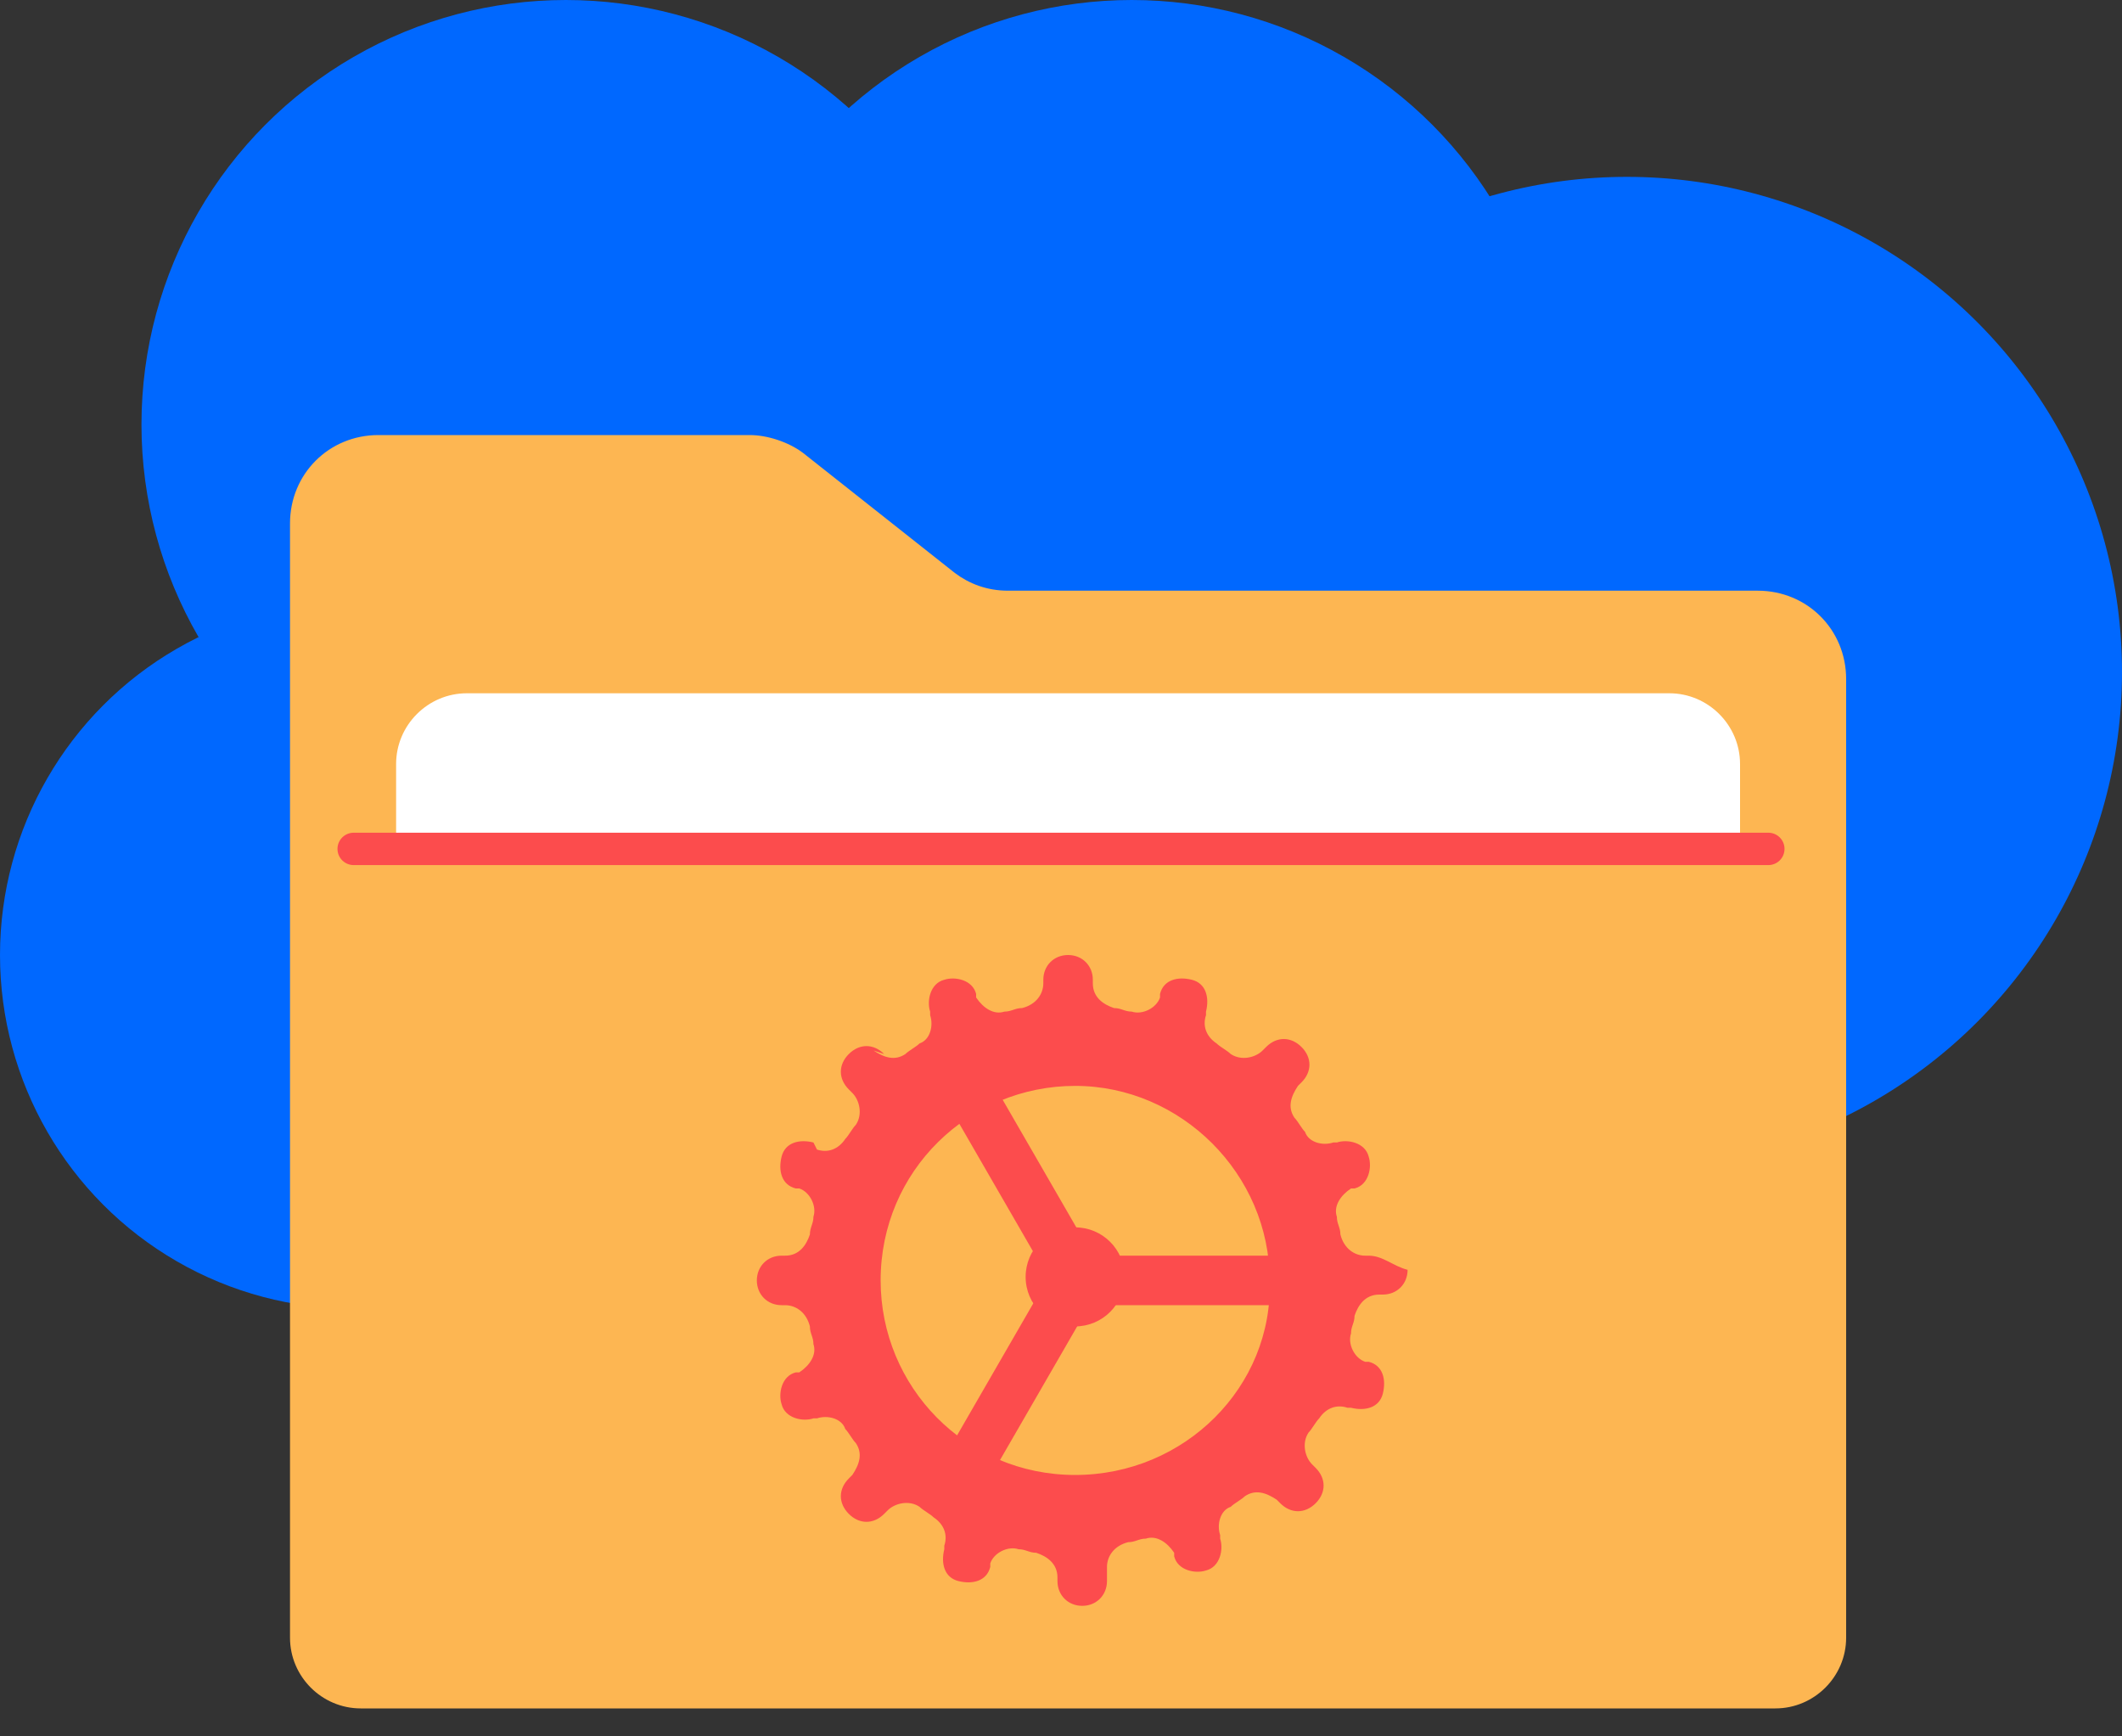 <svg xmlns="http://www.w3.org/2000/svg" width="66" height="54" viewBox="0 0 66 54" fill="none"><rect x="0" y="0" width="66" height="54" fill="#333333" stroke="none"/><circle cx="17.6" cy="13.2" r="13.2" fill="#0068FF"></circle><circle cx="35.2" cy="13.2" r="13.2" fill="#0068FF"></circle><circle cx="50.6" cy="20.9" r="15.4" fill="#0068FF"></circle><circle cx="23.1" cy="37.4" r="12.1" fill="#0068FF"></circle><circle cx="11" cy="29.7" r="11" fill="#0068FF"></circle><circle cx="39.6" cy="31.9" r="11" fill="#0068FF"></circle><circle cx="29.7" cy="26.4" r="11" fill="#0068FF"></circle><path d="M29.7 17.82L24.97 14.08C24.53 13.75 23.87 13.53 23.32 13.53H11.77C10.23 13.53 9.02 14.74 9.02 16.28V50.93C9.02 52.14 10.01 53.13 11.22 53.13H55.22C56.43 53.13 57.42 52.14 57.42 50.93V21.12C57.42 19.58 56.21 18.37 54.67 18.37H31.35C30.69 18.37 30.14 18.15 29.7 17.82Z" fill="#FDB652"></path><path d="M54.12 50.16H12.32V23.76C12.32 22.55 13.31 21.56 14.52 21.56H51.92C53.13 21.56 54.12 22.55 54.12 23.76V50.16Z" fill="white"></path><path d="M55.22 25.96H11.22V50.16H55.22V25.96Z" fill="#FDB652"></path><path d="M42.57 39.05H42.46C42.13 39.05 41.8 38.83 41.69 38.39C41.69 38.17 41.58 38.06 41.58 37.84C41.47 37.51 41.69 37.18 42.02 36.96H42.13C42.57 36.85 42.68 36.3 42.57 35.97C42.46 35.53 41.91 35.42 41.58 35.53H41.47C41.14 35.64 40.7 35.53 40.59 35.2C40.48 35.09 40.37 34.87 40.26 34.76C40.04 34.43 40.15 34.1 40.37 33.77L40.48 33.66C40.81 33.33 40.81 32.89 40.48 32.56C40.15 32.23 39.71 32.23 39.38 32.56L39.27 32.67C39.05 32.89 38.61 33 38.28 32.78C38.17 32.67 37.95 32.56 37.84 32.45C37.51 32.23 37.4 31.9 37.51 31.57V31.46C37.62 31.02 37.51 30.58 37.07 30.47C36.63 30.36 36.19 30.47 36.08 30.91V31.02C35.97 31.35 35.53 31.57 35.2 31.46C34.98 31.46 34.87 31.35 34.65 31.35C34.32 31.24 33.99 31.02 33.99 30.58V30.47C33.99 30.03 33.66 29.7 33.22 29.7C32.78 29.7 32.45 30.03 32.45 30.47V30.58C32.45 30.91 32.23 31.24 31.79 31.35C31.57 31.35 31.46 31.46 31.24 31.46C30.91 31.57 30.58 31.35 30.36 31.02V30.91C30.25 30.47 29.7 30.36 29.37 30.47C28.93 30.58 28.82 31.13 28.93 31.46V31.57C29.04 31.9 28.93 32.34 28.6 32.45C28.49 32.56 28.27 32.67 28.16 32.78C27.83 33 27.5 32.89 27.17 32.67L27.5 32.78C27.17 32.45 26.73 32.45 26.4 32.78C26.07 33.11 26.07 33.55 26.4 33.88L26.51 33.99C26.73 34.21 26.84 34.65 26.62 34.98C26.51 35.09 26.4 35.31 26.29 35.42C26.07 35.75 25.74 35.86 25.41 35.75L25.3 35.53C24.86 35.42 24.42 35.53 24.31 35.97C24.2 36.41 24.31 36.85 24.75 36.96H24.86C25.19 37.07 25.41 37.51 25.3 37.84C25.3 38.06 25.19 38.17 25.19 38.39C25.08 38.72 24.86 39.05 24.42 39.05H24.31C23.87 39.05 23.54 39.38 23.54 39.82C23.54 40.26 23.87 40.59 24.31 40.59H24.42C24.75 40.59 25.08 40.81 25.19 41.25C25.19 41.47 25.3 41.58 25.3 41.8C25.41 42.13 25.19 42.46 24.86 42.68H24.75C24.31 42.79 24.2 43.34 24.31 43.67C24.42 44.11 24.97 44.22 25.3 44.11H25.41C25.74 44 26.18 44.11 26.29 44.44C26.4 44.55 26.51 44.77 26.62 44.88C26.84 45.21 26.73 45.54 26.51 45.87L26.4 45.98C26.07 46.31 26.07 46.75 26.4 47.08C26.73 47.41 27.17 47.41 27.5 47.08L27.61 46.97C27.83 46.75 28.27 46.64 28.6 46.86C28.71 46.97 28.93 47.08 29.04 47.19C29.37 47.41 29.48 47.74 29.37 48.07V48.18C29.26 48.62 29.37 49.06 29.81 49.17C30.25 49.28 30.69 49.17 30.8 48.73V48.62C30.91 48.29 31.35 48.07 31.68 48.18C31.9 48.18 32.01 48.29 32.23 48.29C32.56 48.4 32.89 48.62 32.89 49.06V49.17C32.89 49.61 33.22 49.94 33.66 49.94C34.1 49.94 34.43 49.61 34.43 49.17V48.73C34.43 48.4 34.65 48.07 35.09 47.96C35.31 47.96 35.42 47.85 35.64 47.85C35.97 47.74 36.3 47.96 36.52 48.29V48.4C36.63 48.84 37.18 48.95 37.51 48.84C37.95 48.73 38.06 48.18 37.95 47.85V47.74C37.84 47.41 37.95 46.97 38.28 46.86C38.39 46.75 38.61 46.64 38.72 46.53C39.05 46.31 39.38 46.42 39.71 46.64L39.82 46.75C40.15 47.08 40.59 47.08 40.92 46.75C41.25 46.42 41.25 45.98 40.92 45.65L40.81 45.54C40.59 45.32 40.48 44.88 40.7 44.55C40.81 44.44 40.92 44.22 41.03 44.11C41.25 43.78 41.58 43.67 41.91 43.78H42.02C42.46 43.89 42.9 43.78 43.01 43.34C43.12 42.9 43.01 42.46 42.57 42.35H42.46C42.13 42.24 41.91 41.8 42.02 41.47C42.02 41.25 42.13 41.14 42.13 40.92C42.24 40.59 42.46 40.26 42.9 40.26H43.01C43.45 40.26 43.78 39.93 43.78 39.49C43.34 39.38 43.01 39.05 42.57 39.05ZM33.44 45.87C30.03 45.87 27.39 43.12 27.39 39.82C27.39 36.41 30.14 33.77 33.44 33.77C36.74 33.77 39.49 36.52 39.49 39.82C39.6 43.12 36.85 45.87 33.44 45.87Z" fill="#FC4C4D"></path><path d="M40.26 39.05H33.44V40.59H40.26V39.05Z" fill="#FC4C4D"></path><path d="M30.718 33.392L29.384 34.162L32.794 40.068L34.128 39.298L30.718 33.392Z" fill="#FC4C4D"></path><path d="M33.025 38.997L29.395 45.284L30.729 46.054L34.359 39.767L33.025 38.997Z" fill="#FC4C4D"></path><path d="M33.44 41.25C34.291 41.25 34.98 40.561 34.98 39.71C34.98 38.859 34.291 38.17 33.44 38.17C32.59 38.17 31.9 38.859 31.9 39.71C31.9 40.561 32.59 41.25 33.44 41.25Z" fill="#FC4C4D"></path><path d="M11 26.4H55" stroke="#FC4C4D" stroke-width="1.007" stroke-miterlimit="10" stroke-linecap="round" stroke-linejoin="round"></path></svg>